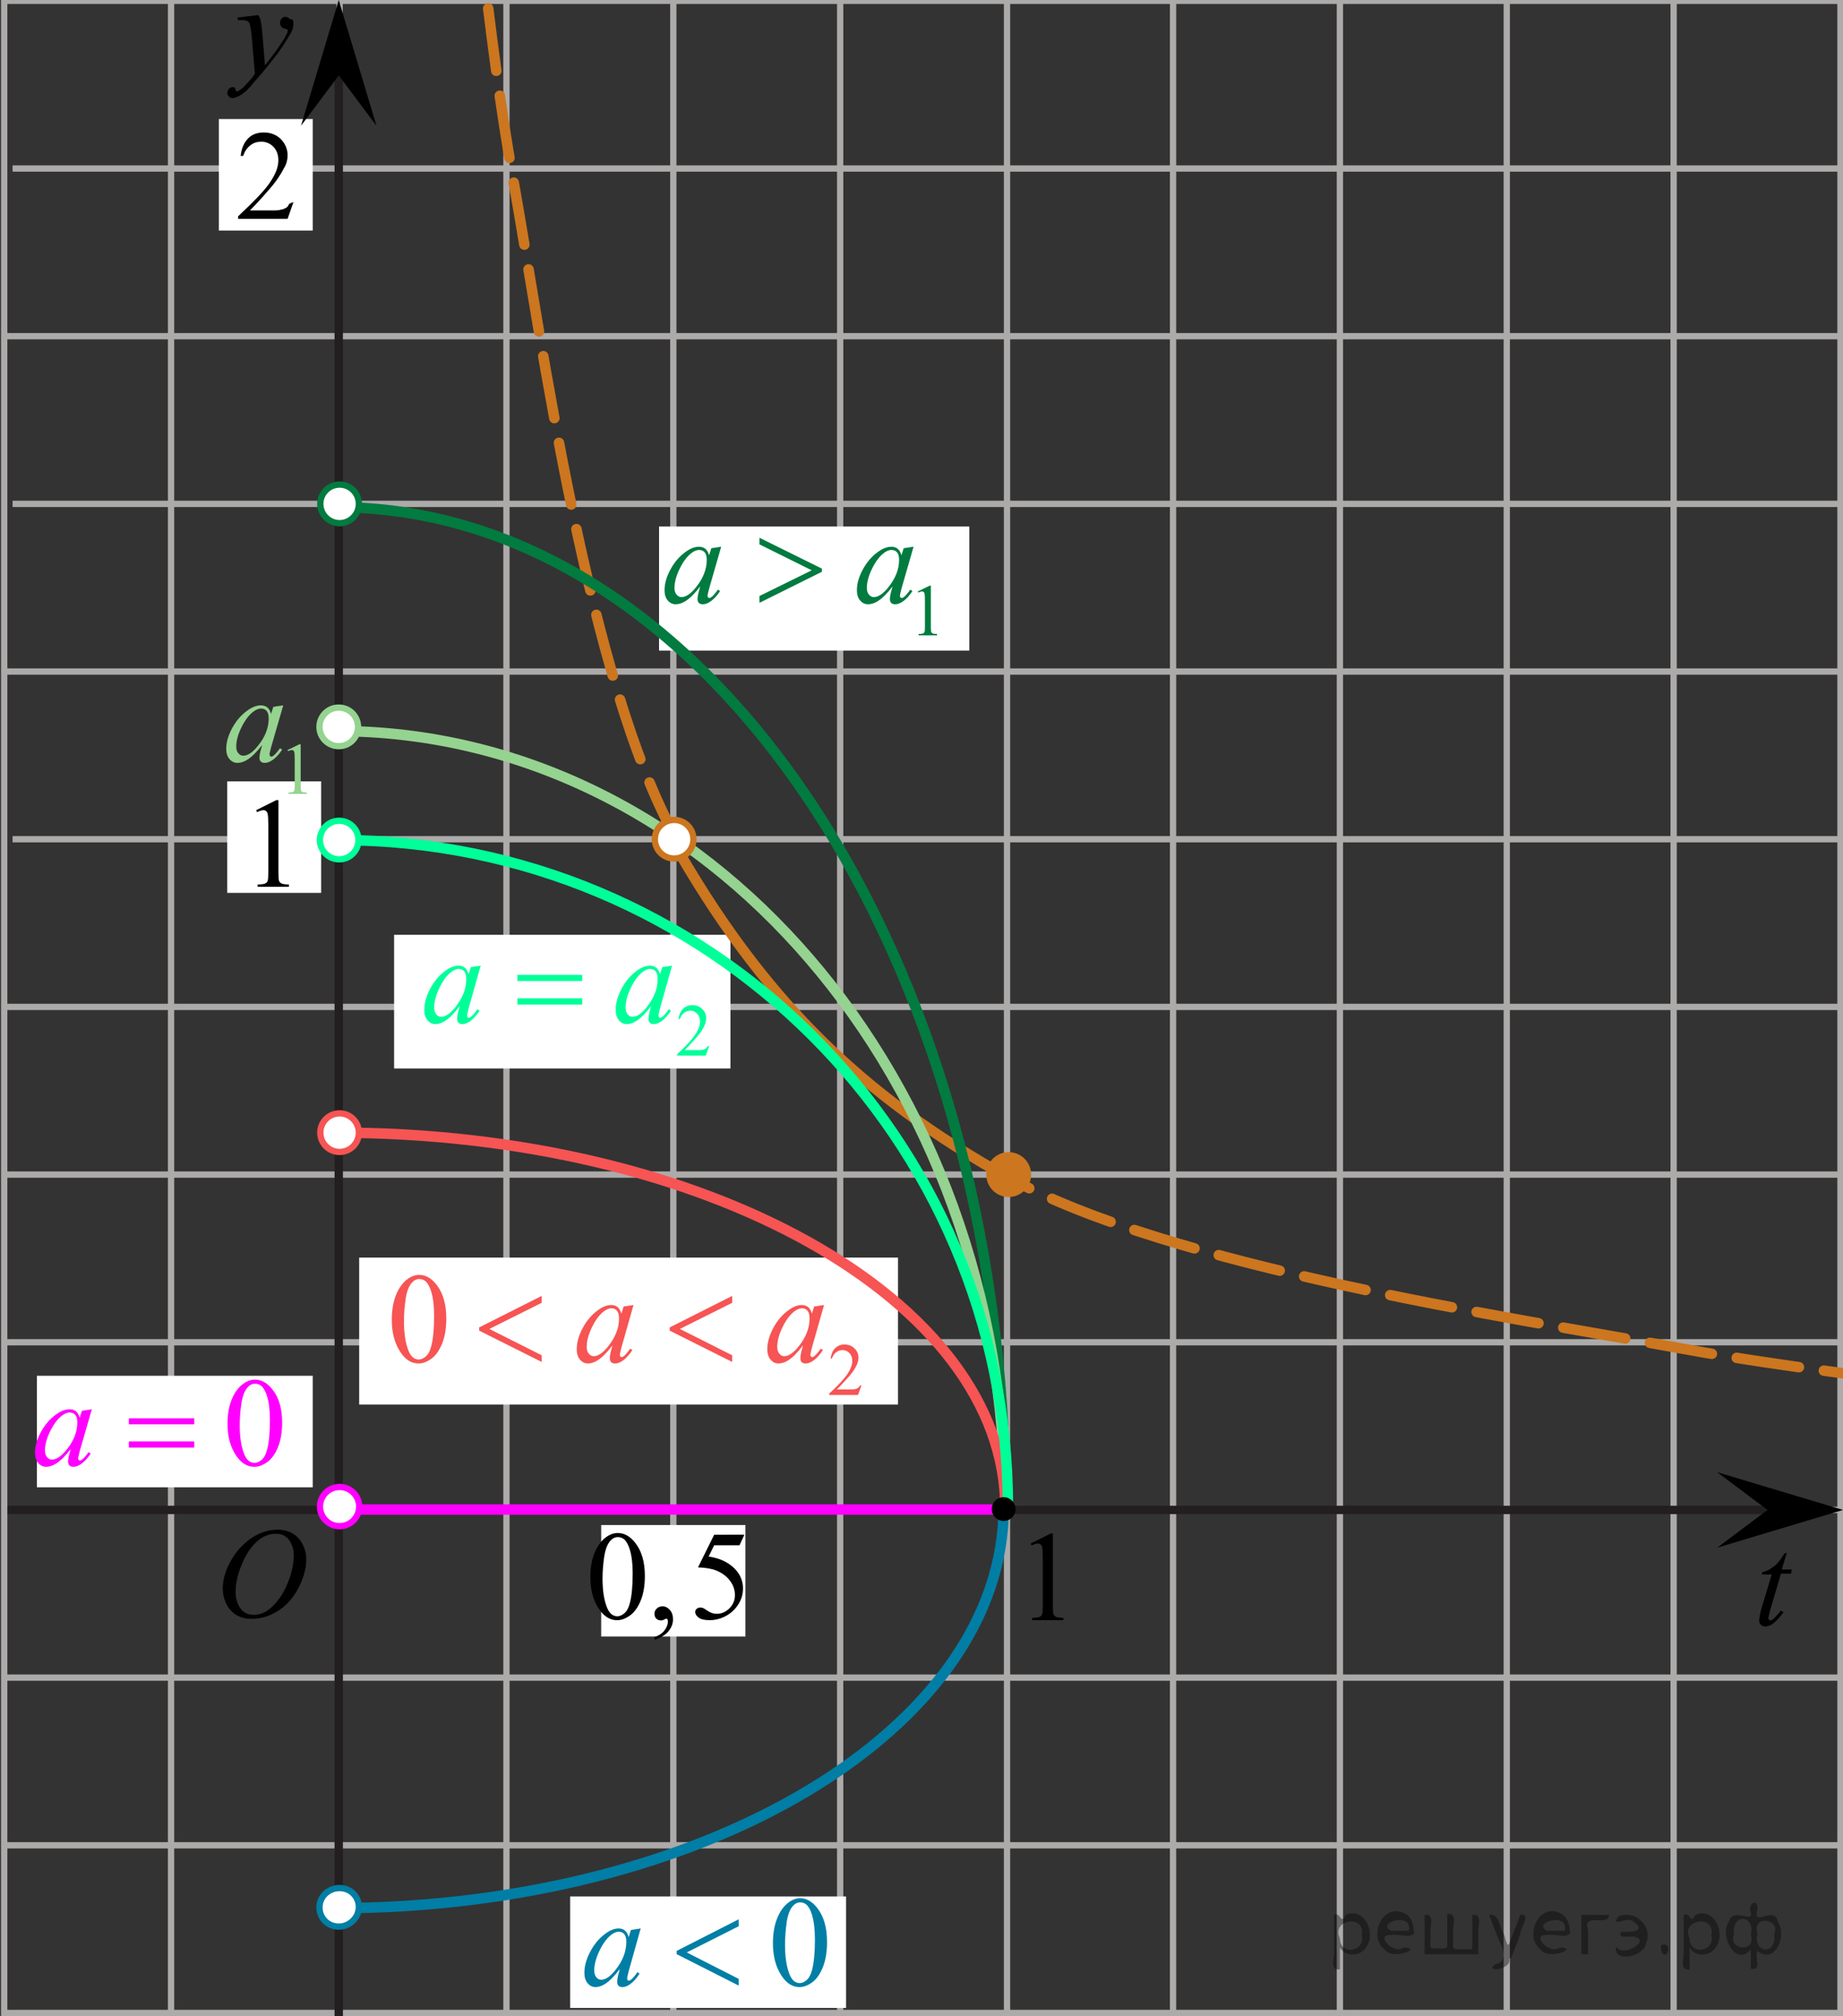 <?xml version="1.0" encoding="utf-8"?>
<!-- Generator: Adobe Illustrator 27.2.0, SVG Export Plug-In . SVG Version: 6.00 Build 0)  -->
<svg version="1.1" id="Слой_1" xmlns="http://www.w3.org/2000/svg" xmlns:xlink="http://www.w3.org/1999/xlink" x="0px" y="0px"
	 width="219.8px" height="240.5px" viewBox="0 0 219.8 240.5" enable-background="new 0 0 219.8 240.5" xml:space="preserve">
<rect x="0" y="0" width="219.8" height="240.5" fill="#333333" stroke="none"/>
<line fill="none" stroke="#ADAAAA" stroke-width="0.75" stroke-miterlimit="10" x1="20.4" y1="289.3" x2="20.4" y2="-50.1"/>
<g>
	<line fill="none" stroke="#ADAAAA" stroke-width="0.75" stroke-miterlimit="10" x1="0.5" y1="200.1" x2="348" y2="200.1"/>
	<line fill="none" stroke="#ADAAAA" stroke-width="0.75" stroke-miterlimit="10" x1="0.5" y1="260.1" x2="348" y2="260.1"/>
	<line fill="none" stroke="#ADAAAA" stroke-width="0.75" stroke-miterlimit="10" x1="0.5" y1="240.1" x2="348" y2="240.1"/>
	<line fill="none" stroke="#ADAAAA" stroke-width="0.75" stroke-miterlimit="10" x1="0.5" y1="280.1" x2="348" y2="280.1"/>
	<line fill="none" stroke="#ADAAAA" stroke-width="0.75" stroke-miterlimit="10" x1="0.5" y1="120.1" x2="348" y2="120.1"/>
	<line fill="none" stroke="#ADAAAA" stroke-width="0.75" stroke-miterlimit="10" x1="0.5" y1="160.1" x2="348" y2="160.1"/>
	<line fill="none" stroke="#ADAAAA" stroke-width="0.75" stroke-miterlimit="10" x1="0.5" y1="0.1" x2="348" y2="0.1"/>
	<line fill="none" stroke="#ADAAAA" stroke-width="0.75" stroke-miterlimit="10" x1="0.5" y1="80.1" x2="348" y2="80.1"/>
	<line fill="none" stroke="#ADAAAA" stroke-width="0.75" stroke-miterlimit="10" x1="0.5" y1="40.1" x2="348" y2="40.1"/>
	<line fill="none" stroke="#ADAAAA" stroke-width="0.75" stroke-miterlimit="10" x1="0.5" y1="140.1" x2="348" y2="140.1"/>
	<line fill="none" stroke="#ADAAAA" stroke-width="0.75" stroke-miterlimit="10" x1="0.5" y1="180.1" x2="348" y2="180.1"/>
	<line fill="none" stroke="#ADAAAA" stroke-width="0.75" stroke-miterlimit="10" x1="0.5" y1="220.1" x2="348" y2="220.1"/>
	<line fill="none" stroke="#ADAAAA" stroke-width="0.75" stroke-miterlimit="10" x1="1.5" y1="60.1" x2="349" y2="60.1"/>
	<line fill="none" stroke="#ADAAAA" stroke-width="0.75" stroke-miterlimit="10" x1="1.5" y1="-39.9" x2="349" y2="-39.9"/>
	<line fill="none" stroke="#ADAAAA" stroke-width="0.75" stroke-miterlimit="10" x1="1.5" y1="20.1" x2="349" y2="20.1"/>
	<line fill="none" stroke="#ADAAAA" stroke-width="0.75" stroke-miterlimit="10" x1="1.5" y1="-19.9" x2="349" y2="-19.9"/>
	<line fill="none" stroke="#ADAAAA" stroke-width="0.75" stroke-miterlimit="10" x1="1.5" y1="100.1" x2="349" y2="100.1"/>
</g>
<line fill="none" stroke="#ADAAAA" stroke-width="0.75" stroke-miterlimit="10" x1="259.3" y1="290.3" x2="259.3" y2="-49.1"/>
<line fill="none" stroke="#ADAAAA" stroke-width="0.75" stroke-miterlimit="10" x1="319" y1="290.3" x2="319" y2="-49.1"/>
<line fill="none" stroke="#ADAAAA" stroke-width="0.75" stroke-miterlimit="10" x1="299.1" y1="290.3" x2="299.1" y2="-49.1"/>
<line fill="none" stroke="#ADAAAA" stroke-width="0.75" stroke-miterlimit="10" x1="338.9" y1="290.3" x2="338.9" y2="-49.1"/>
<line fill="none" stroke="#ADAAAA" stroke-width="0.75" stroke-miterlimit="10" x1="179.7" y1="290.3" x2="179.7" y2="-49.1"/>
<line fill="none" stroke="#ADAAAA" stroke-width="0.75" stroke-miterlimit="10" x1="219.5" y1="290.3" x2="219.5" y2="-49.1"/>
<line fill="none" stroke="#ADAAAA" stroke-width="0.75" stroke-miterlimit="10" x1="60.4" y1="290.3" x2="60.4" y2="-49.1"/>
<line fill="none" stroke="#ADAAAA" stroke-width="0.75" stroke-miterlimit="10" x1="139.9" y1="290.3" x2="139.9" y2="-49.1"/>
<line fill="none" stroke="#ADAAAA" stroke-width="0.75" stroke-miterlimit="10" x1="100.2" y1="290.3" x2="100.2" y2="-49.1"/>
<line fill="none" stroke="#ADAAAA" stroke-width="0.75" stroke-miterlimit="10" x1="199.6" y1="290.3" x2="199.6" y2="-49.1"/>
<line fill="none" stroke="#ADAAAA" stroke-width="0.75" stroke-miterlimit="10" x1="239.4" y1="290.3" x2="239.4" y2="-49.1"/>
<line fill="none" stroke="#ADAAAA" stroke-width="0.75" stroke-miterlimit="10" x1="279.2" y1="290.3" x2="279.2" y2="-49.1"/>
<line fill="none" stroke="#ADAAAA" stroke-width="0.75" stroke-miterlimit="10" x1="120.1" y1="289.3" x2="120.1" y2="-50.1"/>
<line fill="none" stroke="#ADAAAA" stroke-width="0.75" stroke-miterlimit="10" x1="80.3" y1="289.3" x2="80.3" y2="-50.1"/>
<line fill="none" stroke="#ADAAAA" stroke-width="0.75" stroke-miterlimit="10" x1="40.5" y1="289.3" x2="40.5" y2="-50.1"/>
<line fill="none" stroke="#ADAAAA" stroke-width="0.75" stroke-miterlimit="10" x1="159.8" y1="289.3" x2="159.8" y2="-50.1"/>
<rect x="42.838" y="150" fill="#FFFFFF" width="64.262" height="17.528"/>
<rect x="47" y="111.5" fill="#FFFFFF" width="40.114" height="15.943"/>
<rect x="78.6" y="62.8" fill="#FFFFFF" width="37" height="14.8"/>
<line fill="none" stroke="#231F20" stroke-miterlimit="10" x1="0.5" y1="180.1" x2="212.5" y2="180.1"/>
<line fill="none" stroke="#231F20" stroke-miterlimit="10" x1="40.4" y1="284.2" x2="40.4" y2="7.1"/>
<path fill="none" stroke="#CC761F" stroke-width="1.25" stroke-linecap="round" stroke-linejoin="round" stroke-miterlimit="10" d="
	M120.3,140.5c-17.7-9.9-29.4-21.3-40.2-40.4"/>
<path fill="none" stroke="#CC761F" stroke-width="1.25" stroke-linecap="round" stroke-linejoin="round" stroke-miterlimit="10" stroke-dasharray="7.5,3" d="
	M318.9,174.6c0,0-89.2-8.3-118.6-13.8c-20.3-3.7-60.8-9.7-80.1-20.4"/>
<path fill="none" stroke="#CC761F" stroke-width="1.25" stroke-linecap="round" stroke-linejoin="round" stroke-miterlimit="10" stroke-dasharray="7.5,3" d="
	M80.7,100.1c-10.6-18.9-16-59.2-19.6-79.3C55.8-9,51.5-70.4,50.5-100"/>
<path fill="none" stroke="#017B3F" stroke-width="1.25" stroke-miterlimit="10" d="M40.1,60.5c44.1,0,79.8,53.5,79.8,119.5"/>
<path fill="none" stroke="#95D390" stroke-width="1.25" stroke-miterlimit="10" d="M40.1,87.2c44.1,0,79.8,41.5,79.8,92.8"/>
<path fill="none" stroke="#F75454" stroke-width="1.25" stroke-miterlimit="10" d="M40.1,135.1c44.1,0,79.8,20,79.8,44.8"/>
<path fill="none" stroke="#007EA5" stroke-width="1.25" stroke-miterlimit="10" d="M39.9,227.6c44.1,0,79.8-21.4,79.8-47.8"/>
<line fill="none" stroke="#FF00FF" stroke-width="1.25" stroke-miterlimit="10" x1="40.541" y1="180.05" x2="119.255" y2="180.05"/>
<rect x="71.7" y="181.9" fill="#FFFFFF" width="17.2" height="13.3"/>
<rect x="27.1" y="93.2" fill="#FFFFFF" width="11.2" height="13.3"/>
<rect x="26.1" y="14.2" fill="#FFFFFF" width="11.2" height="13.3"/>
<rect x="68" y="226.2" fill="#FFFFFF" width="32.9" height="13.3"/>
<rect x="4.4" y="164.1" fill="#FFFFFF" width="32.9" height="13.3"/>
<path fill="none" stroke="#00FF99" stroke-width="1.25" stroke-miterlimit="10" d="M40.4,100.2c44.1,0,79.8,35.6,79.8,79.5"/>
<ellipse cx="119.7" cy="180" rx="1.417" ry="1.417"/>
<polygon points="40.4,9 35.9,15 40.4,0 44.9,15 "/>
<polygon points="210.8,180.1 204.8,175.6 219.8,180.1 204.8,184.6 "/>
<g>
	<g>
		<g>
			<g>
				<g>
					<defs>
						<rect id="SVGID_1_" x="206.9" y="181.3" width="9.9" height="16.6"/>
					</defs>
					<clipPath id="SVGID_00000139976178801075449030000003941260541719229611_">
						<use xlink:href="#SVGID_1_"  overflow="visible"/>
					</clipPath>
					<g clip-path="url(#SVGID_00000139976178801075449030000003941260541719229611_)">
						<path d="M213.1,185.2l-0.6,2h1.2l-0.1,0.5h-1.2l-1.3,4.4c-0.1,0.5-0.2,0.8-0.2,0.9c0,0.1,0,0.1,0.1,0.2l0.1,0.1
							c0.1,0,0.3-0.1,0.5-0.3c0.1-0.1,0.4-0.4,0.8-0.9l0.3,0.2c-0.5,0.7-0.9,1.1-1.3,1.4c-0.3,0.2-0.6,0.3-0.9,0.3
							c-0.2,0-0.4-0.1-0.5-0.2c-0.1-0.1-0.2-0.3-0.2-0.5c0-0.3,0.1-0.7,0.2-1.2l1.3-4.3h-1.2l0.1-0.3c0.6-0.1,1-0.4,1.4-0.7
							s0.8-0.8,1.2-1.5L213.1,185.2L213.1,185.2z"/>
					</g>
				</g>
			</g>
		</g>
	</g>
</g>
<g>
	<g>
		<g>
			<g>
				<g>
					<g>
						<g>
							<g>
								<g>
									<g>
										<g>
											<g>
												<g>
													<g>
														<g>
															<g>
																<g>
																	<g>
																		<g>
																			<g>
																				<g>
																					<g>
																						<defs>
																							
																								<rect id="SVGID_00000146472347658517417300000006581891888131905208_" x="24.4" y="-1.2" width="13.7" height="16.7"/>
																						</defs>
																						<clipPath id="SVGID_00000150815874392181519810000011713593591726562742_">
																							<use xlink:href="#SVGID_00000146472347658517417300000006581891888131905208_"  overflow="visible"/>
																						</clipPath>
																						<g clip-path="url(#SVGID_00000150815874392181519810000011713593591726562742_)">
																							<g enable-background="new    ">
																								<path d="M30.8,1.8c0.2,0.3,0.3,0.6,0.3,0.8c0.1,0.3,0.1,0.7,0.2,1.5l0.3,3.7c0.3-0.4,0.7-0.9,1.3-1.7
																									c0.3-0.4,0.6-0.9,1-1.5c0.2-0.4,0.4-0.7,0.4-0.8s0-0.2,0-0.2c0-0.1,0-0.1-0.1-0.1s-0.1-0.1-0.3-0.1
																									c-0.1,0-0.3-0.1-0.4-0.3c-0.1-0.1-0.1-0.3-0.1-0.4c0-0.2,0.1-0.4,0.2-0.5C33.7,2.1,33.9,2,34,2
																									c0.2,0,0.4,0.1,0.6,0.3C34.9,2.2,35,2.5,35,2.8c0,0.4-0.1,0.8-0.4,1.3s-0.8,1.3-1.5,2.3
																									c-0.8,1-1.7,2.2-2.8,3.4c-0.7,0.9-1.3,1.4-1.7,1.6c-0.4,0.2-0.7,0.3-0.9,0.3c-0.2,0-0.3-0.1-0.4-0.2
																									s-0.2-0.3-0.2-0.4c0-0.2,0.1-0.4,0.2-0.5c0.2-0.2,0.3-0.2,0.5-0.2c0.1,0,0.2,0,0.2,0.1c0,0,0.1,0.1,0.1,0.2
																									c0,0.1,0.1,0.2,0.1,0.2h0.1c0,0,0.1,0,0.2-0.1c0.3-0.2,0.6-0.4,0.9-0.8c0.5-0.5,0.8-0.9,1-1.2L30,4.1
																									c-0.1-0.8-0.2-1.3-0.3-1.4c-0.1-0.2-0.4-0.3-0.7-0.3c-0.1,0-0.3,0-0.6,0l-0.1-0.3L30.8,1.8z"/>
																							</g>
																						</g>
																					</g>
																				</g>
																			</g>
																		</g>
																	</g>
																</g>
															</g>
														</g>
													</g>
												</g>
											</g>
										</g>
									</g>
								</g>
							</g>
						</g>
					</g>
				</g>
			</g>
		</g>
	</g>
</g>
<g>
	<g>
		<g>
			<g>
				<g>
					<g>
						<g>
							<g>
								<g>
									<g>
										<g>
											<defs>
												<rect id="SVGID_00000110439584307678014460000013455927817976070273_" x="25.5" y="12.1" width="12.4" height="16.7"/>
											</defs>
											<clipPath id="SVGID_00000004505755267666823560000000478192531280544903_">
												<use xlink:href="#SVGID_00000110439584307678014460000013455927817976070273_"  overflow="visible"/>
											</clipPath>
											<g clip-path="url(#SVGID_00000004505755267666823560000000478192531280544903_)">
												<g enable-background="new    ">
													<path d="M35,24.1l-0.7,2h-5.9v-0.3c1.7-1.6,3-2.9,3.7-3.9c0.7-1,1.1-1.9,1.1-2.8c0-0.6-0.2-1.2-0.6-1.6
														c-0.4-0.4-0.9-0.6-1.4-0.6s-0.9,0.1-1.3,0.4S29.2,18,29,18.6h-0.3c0.1-0.9,0.4-1.6,0.9-2.1c0.5-0.5,1.1-0.7,1.9-0.7
														s1.5,0.3,2,0.8s0.8,1.2,0.8,1.9c0,0.5-0.1,1-0.4,1.5c-0.4,0.8-1,1.7-1.8,2.6c-1.2,1.4-2,2.2-2.3,2.5h2.6
														c0.5,0,0.9,0,1.1-0.1c0.2,0,0.4-0.1,0.6-0.2c0.2-0.1,0.3-0.3,0.4-0.5L35,24.1L35,24.1z"/>
												</g>
											</g>
										</g>
									</g>
								</g>
							</g>
						</g>
					</g>
				</g>
			</g>
		</g>
	</g>
</g>
<line fill="none" stroke="#ADAAAA" stroke-width="0.75" stroke-miterlimit="10" x1="0.5" y1="290.3" x2="0.5" y2="-49.1"/>
<circle fill="#CC761F" stroke="#CC761F" stroke-width="0.75" stroke-miterlimit="10" cx="120.3" cy="140.1" r="2.3"/>
<path fill="#FFFFFF" stroke="#007EA5" stroke-width="0.75" stroke-miterlimit="10" d="M40.5,225.2c1.3,0,2.3,1,2.3,2.3
	c0,0.3-0.1,0.6-0.2,0.9c-0.4,0.8-1.2,1.4-2.2,1.4c-1.3,0-2.3-1-2.3-2.3S39.2,225.2,40.5,225.2z"/>
<circle fill="#FFFFFF" stroke="#CC761F" stroke-width="0.75" stroke-miterlimit="10" cx="80.4" cy="100.1" r="2.3"/>
<circle fill="#FFFFFF" stroke="#F75454" stroke-width="0.75" stroke-miterlimit="10" cx="40.5" cy="135.1" r="2.3"/>
<circle fill="#FFFFFF" stroke="#017B3F" stroke-width="0.75" stroke-miterlimit="10" cx="40.5" cy="60.1" r="2.3"/>
<circle fill="#FFFFFF" stroke="#95D390" stroke-width="0.75" stroke-miterlimit="10" cx="40.4" cy="86.7" r="2.3"/>
<circle fill="#FFFFFF" stroke="#FF00FF" stroke-width="0.75" stroke-miterlimit="10" cx="40.5" cy="179.7" r="2.338"/>
<g>
	<g>
		<defs>
			<rect id="SVGID_00000182498922726428464230000005697757212667058058_" x="1.276" y="161.029" width="35.949" height="17.871"/>
		</defs>
		<clipPath id="SVGID_00000094607184329548230720000005300682062606178459_">
			<use xlink:href="#SVGID_00000182498922726428464230000005697757212667058058_"  overflow="visible"/>
		</clipPath>
		<g clip-path="url(#SVGID_00000094607184329548230720000005300682062606178459_)">
			<path fill="#FF00FF" d="M27.135,169.83c0-1.142,0.173-2.125,0.519-2.949s0.807-1.438,1.382-1.843
				c0.445-0.319,0.905-0.479,1.381-0.479c0.772,0,1.466,0.392,2.079,1.174c0.768,0.97,1.151,2.284,1.151,3.942
				c0,1.162-0.168,2.149-0.505,2.961c-0.337,0.812-0.767,1.402-1.289,1.769c-0.521,0.367-1.025,0.55-1.511,0.55
				c-0.961,0-1.76-0.564-2.398-1.69C27.404,172.313,27.135,171.169,27.135,169.83z M28.59,170.014
				c0,1.379,0.171,2.503,0.513,3.375c0.282,0.733,0.703,1.1,1.263,1.1c0.267,0,0.544-0.119,0.831-0.358
				c0.287-0.238,0.506-0.639,0.654-1.199c0.228-0.847,0.341-2.04,0.341-3.581c0-1.143-0.118-2.095-0.356-2.857
				c-0.178-0.566-0.408-0.968-0.69-1.204c-0.203-0.162-0.448-0.243-0.735-0.243c-0.336,0-0.636,0.15-0.898,0.45
				c-0.356,0.409-0.599,1.051-0.728,1.927C28.654,168.3,28.59,169.163,28.59,170.014z"/>
		</g>
	</g>
	<g>
		<defs>
			<rect id="SVGID_00000170958327408606933940000007017000415644277932_" x="1.276" y="161.029" width="35.949" height="17.871"/>
		</defs>
		<clipPath id="SVGID_00000126294999455007369510000004860403929297343881_">
			<use xlink:href="#SVGID_00000170958327408606933940000007017000415644277932_"  overflow="visible"/>
		</clipPath>
		<g clip-path="url(#SVGID_00000126294999455007369510000004860403929297343881_)">
			<path fill="#FF00FF" d="M10.952,168.095l-1.448,5.007l-0.163,0.672c-0.015,0.064-0.022,0.118-0.022,0.162
				c0,0.079,0.025,0.147,0.074,0.207c0.04,0.044,0.089,0.066,0.148,0.066c0.065,0,0.148-0.039,0.252-0.118
				c0.193-0.143,0.451-0.439,0.772-0.886l0.252,0.177c-0.341,0.512-0.693,0.902-1.054,1.17
				c-0.362,0.269-0.696,0.402-1.003,0.402c-0.213,0-0.373-0.053-0.479-0.158s-0.16-0.26-0.16-0.462
				c0-0.241,0.055-0.559,0.164-0.952l0.156-0.554c-0.648,0.842-1.245,1.43-1.79,1.765
				c-0.391,0.241-0.775,0.361-1.151,0.361c-0.361,0-0.673-0.148-0.935-0.446s-0.394-0.708-0.394-1.23
				c0-0.782,0.236-1.608,0.71-2.477c0.473-0.869,1.073-1.565,1.801-2.086c0.569-0.414,1.106-0.621,1.611-0.621
				c0.302,0,0.553,0.079,0.754,0.236c0.201,0.158,0.352,0.419,0.457,0.783l0.268-0.842L10.952,168.095z
				 M8.308,168.479c-0.317,0-0.654,0.147-1.01,0.442c-0.505,0.419-0.954,1.039-1.348,1.861
				c-0.394,0.821-0.59,1.565-0.59,2.229c0,0.335,0.084,0.6,0.252,0.794c0.168,0.194,0.361,0.291,0.579,0.291
				c0.54,0,1.126-0.396,1.76-1.188c0.846-1.053,1.27-2.134,1.27-3.241c0-0.418-0.082-0.721-0.245-0.908
				C8.813,168.572,8.59,168.479,8.308,168.479z"/>
		</g>
	</g>
	<g>
		<defs>
			<rect id="SVGID_00000047738761217898724690000014364413642617592977_" x="1.276" y="161.029" width="35.949" height="17.871"/>
		</defs>
		<clipPath id="SVGID_00000049912094023238875800000017617692057506591672_">
			<use xlink:href="#SVGID_00000047738761217898724690000014364413642617592977_"  overflow="visible"/>
		</clipPath>
		<g clip-path="url(#SVGID_00000049912094023238875800000017617692057506591672_)">
			<path fill="#FF00FF" d="M15.367,169.173h7.797v0.717h-7.797V169.173z M15.367,171.928h7.797v0.731h-7.797V171.928z"
				/>
		</g>
	</g>
</g>
<g>
	<g>
		<g>
			<g>
				<g>
					<g>
						<g>
							<g>
								<g>
									<g>
										<g>
											<g>
												<g>
													<g>
														<g>
															<g>
																<g>
																	<g>
																		<g>
																			<g>
																				<g>
																					<g>
																						<g>
																							<defs>
																								
																									<rect id="SVGID_00000117638160657391187180000005439860985637106311_" x="23.595" y="178.9" width="16.511" height="18.146"/>
																							</defs>
																							<clipPath id="SVGID_00000069373248719192379100000015075915302732580994_">
																								<use xlink:href="#SVGID_00000117638160657391187180000005439860985637106311_"  overflow="visible"/>
																							</clipPath>
																							<g clip-path="url(#SVGID_00000069373248719192379100000015075915302732580994_)">
																								<g enable-background="new    ">
																									<path d="M33.119,182.458c0.665,0,1.253,0.146,1.766,0.44c0.512,0.292,0.914,0.725,1.205,1.297
																										c0.29,0.572,0.435,1.166,0.435,1.78c0,1.09-0.311,2.233-0.935,3.43
																										c-0.623,1.197-1.437,2.111-2.441,2.741c-1.005,0.63-2.044,0.944-3.118,0.944
																										c-0.773,0-1.419-0.174-1.939-0.521c-0.52-0.347-0.904-0.806-1.153-1.375
																										c-0.248-0.57-0.373-1.122-0.373-1.657c0-0.95,0.225-1.889,0.676-2.815
																										s0.989-1.702,1.615-2.324c0.625-0.622,1.292-1.101,2.002-1.435S32.321,182.458,33.119,182.458z
																										 M32.868,182.938c-0.493,0-0.974,0.124-1.444,0.371c-0.471,0.247-0.938,0.652-1.4,1.215
																										c-0.463,0.561-0.879,1.298-1.248,2.208c-0.453,1.119-0.68,2.177-0.68,3.171
																										c0,0.71,0.18,1.338,0.54,1.886c0.359,0.547,0.911,0.821,1.655,0.821
																										c0.448,0,0.888-0.113,1.319-0.338c0.431-0.225,0.88-0.609,1.348-1.154
																										c0.586-0.685,1.079-1.559,1.478-2.62c0.399-1.062,0.599-2.054,0.599-2.973
																										c0-0.68-0.18-1.281-0.54-1.804C34.134,183.199,33.592,182.938,32.868,182.938z"/>
																								</g>
																							</g>
																						</g>
																					</g>
																				</g>
																			</g>
																		</g>
																	</g>
																</g>
															</g>
														</g>
													</g>
												</g>
											</g>
										</g>
									</g>
								</g>
							</g>
						</g>
					</g>
				</g>
			</g>
		</g>
	</g>
</g>
<g>
	<g>
		<g>
			<g>
				<g>
					<g>
						<g>
							<g>
								<g>
									<g>
										<g>
											<defs>
												
													<rect id="SVGID_00000041284718871371422540000009288724378117898384_" x="120.3" y="179.325" width="9.53" height="16.699"/>
											</defs>
											<clipPath id="SVGID_00000176003891257495644640000002264236942215133372_">
												<use xlink:href="#SVGID_00000041284718871371422540000009288724378117898384_"  overflow="visible"/>
											</clipPath>
											<g clip-path="url(#SVGID_00000176003891257495644640000002264236942215133372_)">
												<g enable-background="new    ">
													<path d="M122.915,184.109l2.413-1.203h0.241v8.558c0,0.568,0.023,0.922,0.07,1.062
														c0.046,0.14,0.143,0.246,0.289,0.321c0.146,0.074,0.444,0.117,0.893,0.127v0.276h-3.73v-0.276
														c0.468-0.01,0.77-0.051,0.907-0.123c0.137-0.072,0.231-0.17,0.285-0.292s0.081-0.487,0.081-1.095
														v-5.471c0-0.737-0.024-1.211-0.073-1.42c-0.034-0.16-0.096-0.277-0.186-0.352
														c-0.09-0.075-0.199-0.112-0.325-0.112c-0.181,0-0.432,0.077-0.753,0.231L122.915,184.109z"/>
												</g>
											</g>
										</g>
									</g>
								</g>
							</g>
						</g>
					</g>
				</g>
			</g>
		</g>
	</g>
</g>
<g>
	<g>
		<defs>
			<rect id="SVGID_00000091015646496362193320000011294893076845270404_" x="67.58" y="179.325" width="24.84" height="19.251"/>
		</defs>
		<clipPath id="SVGID_00000088129205341320219230000009898311740706341815_">
			<use xlink:href="#SVGID_00000091015646496362193320000011294893076845270404_"  overflow="visible"/>
		</clipPath>
		<g clip-path="url(#SVGID_00000088129205341320219230000009898311740706341815_)">
			<path d="M70.408,188.124c0-1.143,0.173-2.126,0.519-2.951c0.346-0.824,0.806-1.438,1.379-1.842
				c0.444-0.32,0.904-0.48,1.378-0.48c0.771,0,1.463,0.392,2.076,1.174c0.766,0.971,1.148,2.285,1.148,3.944
				c0,1.162-0.168,2.149-0.504,2.962s-0.765,1.402-1.286,1.769c-0.521,0.367-1.024,0.551-1.508,0.551
				c-0.959,0-1.757-0.565-2.394-1.691C70.676,190.609,70.408,189.463,70.408,188.124z M71.86,188.309
				c0,1.379,0.171,2.504,0.512,3.375c0.281,0.734,0.701,1.101,1.26,1.101c0.268,0,0.544-0.119,0.83-0.358
				c0.287-0.238,0.504-0.639,0.652-1.2c0.228-0.847,0.341-2.041,0.341-3.582c0-1.142-0.118-2.095-0.355-2.858
				c-0.178-0.565-0.407-0.967-0.69-1.203c-0.202-0.163-0.447-0.244-0.733-0.244c-0.336,0-0.635,0.15-0.897,0.45
				c-0.355,0.409-0.598,1.052-0.726,1.928C71.924,186.593,71.86,187.457,71.86,188.309z"/>
			<path d="M78.052,195.591v-0.325c0.509-0.167,0.903-0.427,1.182-0.779c0.279-0.352,0.419-0.725,0.419-1.118
				c0-0.094-0.021-0.173-0.066-0.236c-0.034-0.045-0.069-0.067-0.103-0.067c-0.055,0-0.173,0.05-0.356,0.148
				c-0.089,0.044-0.183,0.066-0.281,0.066c-0.242,0-0.435-0.071-0.578-0.215c-0.144-0.143-0.215-0.339-0.215-0.591
				c0-0.241,0.093-0.447,0.278-0.62c0.185-0.172,0.411-0.259,0.678-0.259c0.326,0,0.616,0.142,0.871,0.425
				c0.254,0.283,0.382,0.659,0.382,1.127c0,0.507-0.177,0.979-0.53,1.414S78.818,195.34,78.052,195.591z"/>
			<path d="M88.774,183.058l-0.578,1.255h-3.023l-0.66,1.345c1.31,0.191,2.348,0.677,3.113,1.455
				c0.657,0.669,0.985,1.457,0.985,2.363c0,0.526-0.107,1.015-0.322,1.462c-0.215,0.448-0.485,0.83-0.811,1.145
				c-0.326,0.315-0.69,0.568-1.089,0.761c-0.568,0.271-1.152,0.406-1.75,0.406c-0.603,0-1.041-0.102-1.315-0.307
				c-0.274-0.205-0.411-0.43-0.411-0.676c0-0.138,0.057-0.26,0.17-0.366c0.114-0.105,0.257-0.158,0.431-0.158
				c0.128,0,0.24,0.019,0.337,0.059c0.097,0.04,0.261,0.141,0.493,0.303c0.37,0.256,0.746,0.385,1.126,0.385
				c0.578,0,1.086-0.219,1.523-0.654s0.656-0.966,0.656-1.592c0-0.606-0.195-1.17-0.586-1.694
				s-0.929-0.93-1.615-1.215c-0.539-0.222-1.272-0.35-2.202-0.385l1.928-3.892L88.774,183.058L88.774,183.058z"/>
		</g>
	</g>
</g>
<g>
	<g>
		<g>
			<g>
				<g>
					<g>
						<g>
							<g>
								<g>
									<g>
										<g>
											<defs>
												
													<rect id="SVGID_00000048486461634204081010000015629492684310624389_" x="27.935" y="91.85" width="9.53" height="16.699"/>
											</defs>
											<clipPath id="SVGID_00000097478334391783613550000009542071707041938338_">
												<use xlink:href="#SVGID_00000048486461634204081010000015629492684310624389_"  overflow="visible"/>
											</clipPath>
											<g clip-path="url(#SVGID_00000097478334391783613550000009542071707041938338_)">
												<g enable-background="new    ">
													<path d="M30.55,96.635l2.413-1.203h0.241v8.558c0,0.568,0.023,0.922,0.07,1.062
														c0.046,0.14,0.143,0.246,0.289,0.321c0.146,0.074,0.444,0.117,0.893,0.127v0.276h-3.73v-0.276
														c0.468-0.01,0.77-0.051,0.907-0.123c0.137-0.072,0.231-0.17,0.285-0.292s0.081-0.487,0.081-1.095
														v-5.471c0-0.737-0.024-1.211-0.073-1.42c-0.034-0.16-0.096-0.277-0.186-0.352
														c-0.09-0.075-0.199-0.112-0.325-0.112c-0.181,0-0.432,0.077-0.753,0.231L30.55,96.635z"/>
												</g>
											</g>
										</g>
									</g>
								</g>
							</g>
						</g>
					</g>
				</g>
			</g>
		</g>
	</g>
</g>
<g>
	<g>
		<defs>
			<rect id="SVGID_00000093896957944258142610000009373009243156352685_" x="76.365" y="56.776" width="38.571" height="22.011"/>
		</defs>
		<clipPath id="SVGID_00000075861178339006395800000016891756040660206986_">
			<use xlink:href="#SVGID_00000093896957944258142610000009373009243156352685_"  overflow="visible"/>
		</clipPath>
		<g clip-path="url(#SVGID_00000075861178339006395800000016891756040660206986_)">
			<path fill="#017B3F" d="M109.459,70.544l1.415-0.69h0.141v4.903c0,0.325,0.014,0.528,0.041,0.608
				c0.027,0.08,0.084,0.141,0.169,0.184c0.085,0.043,0.26,0.067,0.523,0.073v0.158h-2.187v-0.158
				c0.274-0.006,0.452-0.029,0.532-0.071c0.08-0.041,0.136-0.097,0.168-0.167c0.031-0.069,0.047-0.278,0.047-0.627
				v-3.135c0-0.422-0.014-0.693-0.043-0.814c-0.02-0.092-0.057-0.158-0.109-0.201
				c-0.053-0.043-0.117-0.065-0.191-0.065c-0.106,0-0.253,0.044-0.442,0.133L109.459,70.544z"/>
		</g>
	</g>
	<g>
		<defs>
			<rect id="SVGID_00000031923579838696544110000010969758390266712255_" x="76.365" y="56.776" width="38.571" height="22.011"/>
		</defs>
		<clipPath id="SVGID_00000064326975907118335580000013758098794808375701_">
			<use xlink:href="#SVGID_00000031923579838696544110000010969758390266712255_"  overflow="visible"/>
		</clipPath>
		<g clip-path="url(#SVGID_00000064326975907118335580000013758098794808375701_)">
			<path fill="#017B3F" d="M86.01,65.214l-1.443,5.009l-0.163,0.673c-0.015,0.065-0.022,0.118-0.022,0.162
				c0,0.079,0.025,0.148,0.074,0.207c0.04,0.045,0.089,0.066,0.148,0.066c0.064,0,0.148-0.039,0.252-0.118
				c0.192-0.143,0.449-0.439,0.769-0.887l0.252,0.178c-0.34,0.513-0.69,0.902-1.051,1.171
				c-0.36,0.269-0.693,0.403-0.999,0.403c-0.212,0-0.371-0.054-0.477-0.159c-0.106-0.105-0.159-0.26-0.159-0.462
				c0-0.241,0.054-0.559,0.163-0.953l0.155-0.554c-0.646,0.842-1.24,1.431-1.783,1.766
				c-0.39,0.241-0.772,0.362-1.147,0.362c-0.36,0-0.671-0.149-0.933-0.447c-0.261-0.298-0.392-0.708-0.392-1.23
				c0-0.783,0.236-1.609,0.707-2.478c0.471-0.87,1.069-1.565,1.794-2.088c0.567-0.414,1.103-0.62,1.605-0.62
				c0.301,0,0.551,0.078,0.751,0.236c0.2,0.157,0.352,0.418,0.455,0.783l0.267-0.843L86.01,65.214z M83.376,65.598
				c-0.315,0-0.651,0.147-1.006,0.443c-0.503,0.419-0.951,1.039-1.343,1.862c-0.392,0.822-0.588,1.566-0.588,2.231
				c0,0.335,0.084,0.6,0.252,0.794c0.168,0.194,0.36,0.292,0.577,0.292c0.538,0,1.122-0.397,1.753-1.19
				c0.844-1.055,1.265-2.136,1.265-3.244c0-0.419-0.081-0.722-0.244-0.909
				C83.879,65.692,83.657,65.598,83.376,65.598z"/>
			<path fill="#017B3F" d="M108.952,65.214l-1.443,5.009l-0.163,0.673c-0.015,0.065-0.022,0.118-0.022,0.162
				c0,0.079,0.025,0.148,0.074,0.207c0.04,0.045,0.089,0.066,0.148,0.066c0.064,0,0.148-0.039,0.252-0.118
				c0.192-0.143,0.449-0.439,0.769-0.887l0.252,0.178c-0.34,0.513-0.69,0.902-1.051,1.171
				c-0.36,0.269-0.693,0.403-0.999,0.403c-0.212,0-0.371-0.054-0.477-0.159c-0.106-0.105-0.159-0.26-0.159-0.462
				c0-0.241,0.054-0.559,0.163-0.953l0.155-0.554c-0.646,0.842-1.24,1.431-1.783,1.766
				c-0.39,0.241-0.772,0.362-1.147,0.362c-0.36,0-0.671-0.149-0.933-0.447c-0.261-0.298-0.392-0.708-0.392-1.23
				c0-0.783,0.236-1.609,0.707-2.478c0.471-0.87,1.069-1.565,1.794-2.088c0.567-0.414,1.103-0.62,1.605-0.62
				c0.301,0,0.551,0.078,0.751,0.236c0.2,0.157,0.352,0.418,0.455,0.783l0.267-0.843L108.952,65.214z
				 M106.317,65.598c-0.315,0-0.651,0.147-1.006,0.443c-0.503,0.419-0.951,1.039-1.343,1.862
				c-0.392,0.822-0.588,1.566-0.588,2.231c0,0.335,0.084,0.6,0.252,0.794c0.168,0.194,0.36,0.292,0.577,0.292
				c0.538,0,1.122-0.397,1.753-1.19c0.844-1.055,1.265-2.136,1.265-3.244c0-0.419-0.081-0.722-0.244-0.909
				C106.821,65.692,106.599,65.598,106.317,65.598z"/>
		</g>
	</g>
	<g>
		<defs>
			<rect id="SVGID_00000117673384386571885060000017070902460480869560_" x="76.365" y="56.776" width="38.571" height="22.011"/>
		</defs>
		<clipPath id="SVGID_00000136404331910155305740000014510828593317110660_">
			<use xlink:href="#SVGID_00000117673384386571885060000017070902460480869560_"  overflow="visible"/>
		</clipPath>
		<g clip-path="url(#SVGID_00000136404331910155305740000014510828593317110660_)">
			<path fill="#017B3F" d="M90.577,71.901v-0.812l6.23-3.066l-6.23-3.089v-0.791l7.443,3.68v0.377L90.577,71.901z"/>
		</g>
	</g>
</g>
<g>
	<g>
		<defs>
			<rect id="SVGID_00000140696636512600472840000018031404383475737500_" x="24.076" y="75.695" width="15.249" height="22.011"/>
		</defs>
		<clipPath id="SVGID_00000118367500240641596650000011469938342439397556_">
			<use xlink:href="#SVGID_00000140696636512600472840000018031404383475737500_"  overflow="visible"/>
		</clipPath>
		<g clip-path="url(#SVGID_00000118367500240641596650000011469938342439397556_)">
			<path fill="#95D390" d="M34.292,89.462l1.424-0.69h0.143v4.903c0,0.325,0.014,0.528,0.041,0.608
				c0.027,0.08,0.084,0.141,0.17,0.184s0.262,0.067,0.526,0.073v0.158h-2.201v-0.158
				c0.276-0.006,0.455-0.029,0.535-0.071c0.081-0.041,0.137-0.097,0.169-0.167c0.031-0.069,0.047-0.278,0.047-0.627
				v-3.135c0-0.422-0.015-0.693-0.043-0.814c-0.02-0.092-0.057-0.158-0.11-0.201
				c-0.053-0.043-0.117-0.065-0.192-0.065c-0.106,0-0.255,0.044-0.444,0.133L34.292,89.462z"/>
		</g>
	</g>
	<g>
		<defs>
			<rect id="SVGID_00000071548729227067654900000016094782343831465896_" x="24.076" y="75.695" width="15.249" height="22.011"/>
		</defs>
		<clipPath id="SVGID_00000033368128950427579360000011194515161853518988_">
			<use xlink:href="#SVGID_00000071548729227067654900000016094782343831465896_"  overflow="visible"/>
		</clipPath>
		<g clip-path="url(#SVGID_00000033368128950427579360000011194515161853518988_)">
			<path fill="#95D390" d="M33.781,84.132l-1.452,5.009l-0.164,0.673c-0.015,0.065-0.022,0.118-0.022,0.162
				c0,0.079,0.025,0.148,0.075,0.207c0.04,0.045,0.089,0.066,0.149,0.066c0.065,0,0.149-0.039,0.253-0.118
				c0.194-0.143,0.452-0.439,0.774-0.887l0.253,0.178c-0.343,0.513-0.695,0.902-1.058,1.171
				c-0.362,0.269-0.697,0.403-1.005,0.403c-0.213,0-0.373-0.054-0.48-0.159c-0.106-0.105-0.16-0.26-0.16-0.462
				c0-0.241,0.055-0.559,0.164-0.953l0.156-0.554c-0.65,0.842-1.248,1.431-1.794,1.766
				c-0.392,0.241-0.777,0.362-1.154,0.362c-0.363,0-0.675-0.149-0.939-0.447c-0.263-0.298-0.395-0.708-0.395-1.23
				c0-0.783,0.237-1.609,0.711-2.478c0.474-0.87,1.076-1.565,1.806-2.088c0.571-0.414,1.109-0.62,1.616-0.62
				c0.303,0,0.555,0.078,0.756,0.236c0.201,0.157,0.353,0.418,0.458,0.783l0.268-0.843L33.781,84.132z M31.131,84.516
				c-0.318,0-0.655,0.147-1.013,0.443c-0.506,0.419-0.957,1.039-1.352,1.862c-0.395,0.822-0.592,1.566-0.592,2.232
				c0,0.335,0.085,0.6,0.253,0.794c0.169,0.194,0.362,0.292,0.581,0.292c0.541,0,1.129-0.397,1.765-1.19
				c0.849-1.055,1.273-2.136,1.273-3.244c0-0.419-0.082-0.722-0.246-0.909
				C31.637,84.61,31.414,84.516,31.131,84.516z"/>
		</g>
	</g>
</g>
<circle fill="#FFFFFF" stroke="#00FF99" stroke-width="0.75" stroke-miterlimit="10" cx="40.45" cy="100.2" r="2.3"/>
<g>
	<g>
		<defs>
			<rect id="SVGID_00000067221147300050796360000005402565626959334830_" x="43.947" y="146.724" width="62.1" height="22.853"/>
		</defs>
		<clipPath id="SVGID_00000053532033429014346920000013003785700442341520_">
			<use xlink:href="#SVGID_00000067221147300050796360000005402565626959334830_"  overflow="visible"/>
		</clipPath>
		<g clip-path="url(#SVGID_00000053532033429014346920000013003785700442341520_)">
		</g>
	</g>
	<g>
		<defs>
			<polygon id="SVGID_00000033346223013510222820000006829402299938520744_" points="43.891,169.438 105.991,169.438 
				105.991,147.082 43.891,147.082 43.891,169.438 			"/>
		</defs>
		<clipPath id="SVGID_00000029047963403757582630000018134731209822671488_">
			<use xlink:href="#SVGID_00000033346223013510222820000006829402299938520744_"  overflow="visible"/>
		</clipPath>
		<g clip-path="url(#SVGID_00000029047963403757582630000018134731209822671488_)">
			<path fill="#F75454" d="M102.737,165.251l-0.407,1.135h-3.437v-0.161c1.011-0.934,1.722-1.695,2.135-2.287
				c0.412-0.592,0.618-1.133,0.618-1.622c0-0.374-0.113-0.682-0.339-0.923c-0.227-0.24-0.497-0.36-0.812-0.36
				c-0.286,0-0.543,0.085-0.77,0.254c-0.228,0.17-0.397,0.419-0.505,0.746h-0.159
				c0.071-0.536,0.256-0.948,0.552-1.235c0.297-0.287,0.667-0.431,1.11-0.431c0.473,0,0.867,0.154,1.184,0.461
				c0.316,0.308,0.475,0.67,0.475,1.088c0,0.299-0.068,0.598-0.206,0.895c-0.212,0.47-0.556,0.968-1.031,1.492
				c-0.713,0.789-1.158,1.264-1.336,1.427h1.522c0.309,0,0.525-0.012,0.65-0.035s0.237-0.07,0.337-0.142
				c0.101-0.07,0.188-0.172,0.263-0.302H102.737z"/>
		</g>
		<g clip-path="url(#SVGID_00000029047963403757582630000018134731209822671488_)">
			<path fill="#F75454" d="M46.726,157.422c0-1.16,0.173-2.16,0.519-2.998s0.806-1.462,1.379-1.872
				c0.444-0.325,0.904-0.488,1.378-0.488c0.771,0,1.463,0.398,2.076,1.193c0.766,0.986,1.148,2.322,1.148,4.008
				c0,1.181-0.168,2.184-0.504,3.01c-0.336,0.825-0.765,1.425-1.286,1.797c-0.521,0.373-1.024,0.56-1.508,0.56
				c-0.959,0-1.757-0.573-2.394-1.719C46.995,159.947,46.726,158.784,46.726,157.422z M48.178,157.611
				c0,1.4,0.171,2.544,0.512,3.429c0.281,0.746,0.701,1.119,1.26,1.119c0.268,0,0.544-0.122,0.83-0.364
				c0.287-0.243,0.505-0.649,0.652-1.22c0.228-0.86,0.341-2.074,0.341-3.64c0-1.161-0.118-2.129-0.355-2.904
				c-0.178-0.575-0.407-0.983-0.69-1.224c-0.202-0.165-0.447-0.247-0.733-0.247c-0.336,0-0.635,0.152-0.897,0.457
				c-0.355,0.416-0.598,1.068-0.726,1.959C48.243,155.867,48.178,156.744,48.178,157.611z"/>
		</g>
		<g clip-path="url(#SVGID_00000029047963403757582630000018134731209822671488_)">
			<path fill="#F75454" d="M75.552,155.659l-1.445,5.089l-0.163,0.683c-0.015,0.065-0.022,0.12-0.022,0.165
				c0,0.08,0.024,0.15,0.074,0.21c0.04,0.045,0.089,0.068,0.148,0.068c0.065,0,0.148-0.04,0.252-0.12
				c0.192-0.145,0.449-0.445,0.77-0.901l0.252,0.181c-0.341,0.52-0.691,0.917-1.052,1.19
				c-0.361,0.273-0.694,0.409-1.001,0.409c-0.213,0-0.372-0.054-0.478-0.162c-0.105-0.107-0.159-0.264-0.159-0.469
				c0-0.245,0.055-0.567,0.163-0.968l0.156-0.564c-0.647,0.856-1.243,1.454-1.787,1.794
				c-0.39,0.245-0.773,0.368-1.148,0.368c-0.36,0-0.672-0.151-0.934-0.454c-0.263-0.303-0.394-0.72-0.394-1.25
				c0-0.795,0.236-1.635,0.708-2.518s1.071-1.59,1.798-2.12c0.568-0.42,1.105-0.631,1.608-0.631
				c0.301,0,0.552,0.08,0.752,0.24s0.352,0.426,0.456,0.796l0.267-0.856L75.552,155.659z M72.914,156.049
				c-0.316,0-0.652,0.15-1.008,0.45c-0.504,0.426-0.953,1.056-1.346,1.892c-0.393,0.835-0.589,1.591-0.589,2.267
				c0,0.34,0.084,0.608,0.252,0.807c0.168,0.197,0.36,0.296,0.578,0.296c0.538,0,1.124-0.402,1.757-1.208
				c0.845-1.07,1.268-2.169,1.268-3.295c0-0.425-0.082-0.732-0.245-0.923S73.195,156.049,72.914,156.049z"/>
			<path fill="#F75454" d="M98.277,155.659l-1.445,5.089l-0.163,0.683c-0.015,0.065-0.022,0.12-0.022,0.165
				c0,0.08,0.024,0.15,0.074,0.21c0.04,0.045,0.089,0.068,0.148,0.068c0.065,0,0.148-0.04,0.252-0.12
				c0.192-0.145,0.449-0.445,0.77-0.901l0.252,0.181c-0.341,0.52-0.691,0.917-1.052,1.19
				c-0.361,0.273-0.694,0.409-1.001,0.409c-0.213,0-0.372-0.054-0.478-0.162c-0.105-0.107-0.159-0.264-0.159-0.469
				c0-0.245,0.055-0.567,0.163-0.968l0.156-0.564c-0.647,0.856-1.243,1.454-1.787,1.794
				c-0.39,0.245-0.773,0.368-1.148,0.368c-0.36,0-0.672-0.151-0.934-0.454c-0.263-0.303-0.394-0.72-0.394-1.25
				c0-0.795,0.236-1.635,0.708-2.518s1.071-1.59,1.798-2.12c0.568-0.42,1.105-0.631,1.608-0.631
				c0.301,0,0.552,0.08,0.752,0.24s0.352,0.426,0.456,0.796l0.267-0.856L98.277,155.659z M95.638,156.049
				c-0.316,0-0.652,0.15-1.008,0.45c-0.504,0.426-0.953,1.056-1.346,1.892c-0.393,0.835-0.589,1.591-0.589,2.267
				c0,0.34,0.084,0.608,0.252,0.807c0.168,0.197,0.36,0.296,0.578,0.296c0.538,0,1.124-0.402,1.757-1.208
				c0.845-1.07,1.268-2.169,1.268-3.295c0-0.425-0.082-0.732-0.245-0.923S95.919,156.049,95.638,156.049z"/>
		</g>
		<g clip-path="url(#SVGID_00000029047963403757582630000018134731209822671488_)">
			<path fill="#F75454" d="M64.601,154.571v0.825l-6.241,3.115l6.241,3.144v0.795l-7.457-3.737v-0.383L64.601,154.571z"
				/>
			<path fill="#F75454" d="M87.323,154.571v0.825l-6.241,3.115l6.241,3.144v0.795l-7.457-3.737v-0.383L87.323,154.571z"
				/>
		</g>
	</g>
</g>
<g>
	<g>
		<defs>
			
				<rect id="SVGID_00000017492962443427840470000015198707439496618680_" x="47.701" y="106.524" width="39.413" height="22.853"/>
		</defs>
		<clipPath id="SVGID_00000017517507769147789920000008099659462953340805_">
			<use xlink:href="#SVGID_00000017492962443427840470000015198707439496618680_"  overflow="visible"/>
		</clipPath>
		<g clip-path="url(#SVGID_00000017517507769147789920000008099659462953340805_)">
		</g>
	</g>
	<g>
		<defs>
			<polygon id="SVGID_00000182523578973489477000000013965946142679891843_" points="47.715,128.962 87.459,128.962 
				87.459,106.606 47.715,106.606 47.715,128.962 			"/>
		</defs>
		<clipPath id="SVGID_00000152942673121280879800000008778311700212028861_">
			<use xlink:href="#SVGID_00000182523578973489477000000013965946142679891843_"  overflow="visible"/>
		</clipPath>
		<g clip-path="url(#SVGID_00000152942673121280879800000008778311700212028861_)">
			<path fill="#00FF99" d="M84.573,124.773l-0.405,1.136h-3.413v-0.161c1.004-0.934,1.711-1.696,2.12-2.288
				c0.41-0.591,0.614-1.132,0.614-1.622c0-0.374-0.112-0.682-0.337-0.922c-0.225-0.241-0.493-0.361-0.806-0.361
				c-0.285,0-0.54,0.085-0.767,0.254c-0.226,0.169-0.393,0.418-0.501,0.746h-0.157
				c0.07-0.537,0.253-0.948,0.548-1.235c0.294-0.287,0.662-0.431,1.103-0.431c0.47,0,0.861,0.154,1.176,0.461
				c0.314,0.308,0.471,0.67,0.471,1.087c0,0.299-0.068,0.598-0.204,0.896c-0.211,0.47-0.552,0.967-1.024,1.491
				c-0.708,0.789-1.15,1.265-1.326,1.427h1.51c0.308,0,0.522-0.012,0.646-0.034
				c0.124-0.023,0.235-0.07,0.335-0.142s0.186-0.172,0.26-0.303H84.573z"/>
		</g>
		<g clip-path="url(#SVGID_00000152942673121280879800000008778311700212028861_)">
			<path fill="#00FF99" d="M57.325,115.181l-1.435,5.088l-0.162,0.683c-0.015,0.065-0.022,0.12-0.022,0.165
				c0,0.08,0.024,0.149,0.074,0.21c0.039,0.045,0.088,0.067,0.147,0.067c0.064,0,0.146-0.04,0.25-0.12
				c0.191-0.144,0.446-0.445,0.766-0.9l0.25,0.18c-0.339,0.52-0.688,0.916-1.045,1.189
				c-0.358,0.273-0.69,0.409-0.994,0.409c-0.211,0-0.369-0.054-0.475-0.161s-0.158-0.264-0.158-0.469
				c0-0.245,0.054-0.568,0.162-0.968l0.154-0.563c-0.643,0.856-1.234,1.453-1.774,1.794
				c-0.388,0.245-0.768,0.367-1.141,0.367c-0.358,0-0.667-0.151-0.928-0.454c-0.26-0.303-0.39-0.719-0.39-1.249
				c0-0.795,0.234-1.635,0.703-2.518c0.468-0.883,1.063-1.589,1.785-2.12c0.564-0.42,1.097-0.63,1.597-0.63
				c0.3,0,0.549,0.08,0.747,0.24c0.199,0.16,0.35,0.425,0.453,0.795l0.265-0.856L57.325,115.181z
				 M54.704,115.572c-0.314,0-0.647,0.15-1.001,0.45c-0.5,0.425-0.945,1.056-1.336,1.891
				c-0.39,0.835-0.585,1.591-0.585,2.267c0,0.34,0.083,0.609,0.25,0.806c0.167,0.198,0.358,0.297,0.574,0.297
				c0.535,0,1.116-0.403,1.744-1.208c0.84-1.07,1.259-2.168,1.259-3.294c0-0.425-0.081-0.733-0.242-0.923
				C55.205,115.666,54.984,115.572,54.704,115.572z"/>
			<path fill="#00FF99" d="M80.149,115.181l-1.435,5.088l-0.162,0.683c-0.015,0.065-0.022,0.12-0.022,0.165
				c0,0.08,0.024,0.149,0.074,0.21c0.039,0.045,0.088,0.067,0.147,0.067c0.064,0,0.146-0.04,0.25-0.12
				c0.191-0.144,0.446-0.445,0.766-0.9l0.25,0.18c-0.339,0.52-0.688,0.916-1.045,1.189
				c-0.358,0.273-0.69,0.409-0.994,0.409c-0.211,0-0.369-0.054-0.475-0.161s-0.158-0.264-0.158-0.469
				c0-0.245,0.054-0.568,0.162-0.968l0.154-0.563c-0.643,0.856-1.234,1.453-1.774,1.794
				c-0.388,0.245-0.768,0.367-1.141,0.367c-0.358,0-0.667-0.151-0.928-0.454c-0.26-0.303-0.39-0.719-0.39-1.249
				c0-0.795,0.234-1.635,0.703-2.518c0.468-0.883,1.063-1.589,1.785-2.12c0.564-0.42,1.097-0.63,1.597-0.63
				c0.3,0,0.549,0.08,0.747,0.24c0.199,0.16,0.35,0.425,0.453,0.795l0.265-0.856L80.149,115.181z
				 M77.528,115.572c-0.314,0-0.647,0.15-1.001,0.45c-0.5,0.425-0.945,1.056-1.336,1.891
				c-0.39,0.835-0.585,1.591-0.585,2.267c0,0.34,0.083,0.609,0.25,0.806c0.167,0.198,0.358,0.297,0.574,0.297
				c0.535,0,1.116-0.403,1.744-1.208c0.84-1.07,1.259-2.168,1.259-3.294c0-0.425-0.081-0.733-0.242-0.923
				C78.029,115.666,77.809,115.572,77.528,115.572z"/>
		</g>
		<g clip-path="url(#SVGID_00000152942673121280879800000008778311700212028861_)">
			<path fill="#00FF99" d="M61.703,116.277h7.729v0.728h-7.729V116.277z M61.703,119.076h7.729v0.743h-7.729V119.076z"/>
		</g>
	</g>
</g>
<g>
	<g>
		<defs>
			<rect id="SVGID_00000137091018032682350700000017121687726715991704_" x="66.725" y="222.8" width="35.273" height="18.713"/>
		</defs>
		<clipPath id="SVGID_00000142145854418725112850000014741981795478427801_">
			<use xlink:href="#SVGID_00000137091018032682350700000017121687726715991704_"  overflow="visible"/>
		</clipPath>
		<g clip-path="url(#SVGID_00000142145854418725112850000014741981795478427801_)">
		</g>
	</g>
	<g>
		<defs>
			<polygon id="SVGID_00000151539982172509502180000010730118849169961876_" points="66.808,241.03 102.412,241.03 
				102.412,222.814 66.808,222.814 66.808,241.03 			"/>
		</defs>
		<clipPath id="SVGID_00000141422765932283055170000015015933855420688002_">
			<use xlink:href="#SVGID_00000151539982172509502180000010730118849169961876_"  overflow="visible"/>
		</clipPath>
		<g clip-path="url(#SVGID_00000141422765932283055170000015015933855420688002_)">
			<path fill="#007EA5" d="M92.182,231.788c0-1.163,0.172-2.166,0.516-3.006c0.343-0.841,0.799-1.467,1.367-1.878
				c0.441-0.326,0.897-0.489,1.368-0.489c0.766,0,1.452,0.398,2.06,1.196c0.76,0.988,1.141,2.328,1.141,4.019
				c0,1.184-0.167,2.189-0.501,3.018c-0.333,0.828-0.759,1.429-1.275,1.803c-0.518,0.374-1.017,0.56-1.497,0.56
				c-0.951,0-1.743-0.574-2.376-1.724C92.449,234.321,92.182,233.154,92.182,231.788z M93.624,231.977
				c0,1.405,0.169,2.552,0.507,3.439c0.279,0.748,0.696,1.121,1.251,1.121c0.265,0,0.539-0.121,0.823-0.364
				s0.5-0.651,0.647-1.224c0.226-0.862,0.338-2.079,0.338-3.649c0-1.164-0.117-2.136-0.352-2.913
				c-0.177-0.577-0.404-0.986-0.685-1.227c-0.201-0.166-0.443-0.249-0.728-0.249c-0.334,0-0.63,0.153-0.891,0.46
				c-0.352,0.416-0.593,1.071-0.721,1.964C93.688,230.229,93.624,231.109,93.624,231.977z"/>
		</g>
		<g clip-path="url(#SVGID_00000141422765932283055170000015015933855420688002_)">
			<path fill="#007EA5" d="M76.41,230.02l-1.435,5.104l-0.162,0.685c-0.015,0.065-0.022,0.12-0.022,0.165
				c0,0.081,0.024,0.151,0.073,0.211c0.04,0.045,0.088,0.068,0.147,0.068c0.064,0,0.147-0.04,0.25-0.121
				c0.191-0.145,0.446-0.446,0.765-0.903l0.251,0.181c-0.338,0.522-0.686,0.92-1.044,1.193
				c-0.358,0.273-0.689,0.41-0.993,0.41c-0.211,0-0.369-0.054-0.474-0.162c-0.106-0.107-0.158-0.265-0.158-0.47
				c0-0.246,0.054-0.569,0.162-0.972l0.154-0.565c-0.642,0.858-1.233,1.458-1.772,1.799
				c-0.387,0.246-0.768,0.369-1.14,0.369c-0.358,0-0.666-0.151-0.927-0.455c-0.26-0.304-0.39-0.722-0.39-1.253
				c0-0.798,0.234-1.64,0.703-2.525c0.468-0.886,1.062-1.595,1.783-2.126c0.564-0.422,1.096-0.633,1.596-0.633
				c0.299,0,0.548,0.081,0.747,0.241s0.35,0.427,0.452,0.798l0.265-0.858L76.41,230.02z M73.791,230.411
				c-0.314,0-0.647,0.15-1,0.452c-0.5,0.426-0.945,1.059-1.335,1.897c-0.39,0.838-0.585,1.595-0.585,2.272
				c0,0.342,0.084,0.611,0.25,0.81c0.167,0.198,0.358,0.297,0.574,0.297c0.535,0,1.116-0.404,1.743-1.212
				c0.838-1.073,1.258-2.175,1.258-3.304c0-0.427-0.081-0.735-0.243-0.926S74.071,230.411,73.791,230.411z"/>
		</g>
		<g clip-path="url(#SVGID_00000141422765932283055170000015015933855420688002_)">
			<path fill="#007EA5" d="M88.094,228.929v0.828l-6.193,3.123l6.193,3.153v0.798l-7.399-3.748v-0.384L88.094,228.929z"
				/>
		</g>
	</g>
</g>
<g style="stroke:none;fill:#000;fill-opacity:0.4" > <path d="m 159.8,232.4 c 0,0.8 0,1.6 0,2.5 -1.3,0.2 -0.6,-1.5 -0.7,-2.3 0,-1.4 0,-2.8 0,-4.2 0.8,-0.4 0.8,1.3 1.4,0.0 2.2,-1.0 3.7,2.2 2.4,3.9 -0.6,1.0 -2.4,1.2 -3.1,0.0 z m 2.6,-1.6 c 0.5,-2.5 -3.7,-1.9 -2.6,0.4 0.0,2.1 3.1,1.6 2.6,-0.4 z" /> <path d="m 168.7,230.5 c -0.4,0.8 -1.9,0.1 -2.8,0.3 -2.0,-0.1 0.3,2.4 1.5,1.5 2.5,0.0 -1.4,1.6 -2.3,0.2 -1.9,-1.5 -0.3,-5.3 2.1,-4.4 0.9,0.2 1.4,1.2 1.4,2.2 z m -0.7,-0.2 c 0.6,-2.3 -4.0,-1.0 -2.1,0.0 0.7,0 1.4,-0.0 2.1,-0.0 z" /> <path d="m 173.6,232.5 c 0.6,0 1.3,0 2.0,0 0,-1.3 0,-2.7 0,-4.1 1.3,-0.2 0.6,1.5 0.7,2.3 0,0.8 0,1.6 0,2.4 -2.1,0 -4.2,0 -6.4,0 0,-1.5 0,-3.1 0,-4.7 1.3,-0.2 0.6,1.5 0.7,2.3 0.1,0.5 -0.2,1.6 0.2,1.7 0.5,-0.1 1.6,0.2 1.8,-0.2 0,-1.3 0,-2.6 0,-3.9 1.3,-0.2 0.6,1.5 0.7,2.3 0,0.5 0,1.1 0,1.7 z" /> <path d="m 180.0,233.6 c 0.3,1.4 -3.0,1.7 -1.7,0.7 1.5,-0.2 1.0,-1.9 0.5,-2.8 -0.4,-1.0 -0.8,-2.0 -1.2,-3.1 1.2,-0.2 1.2,1.4 1.7,2.2 0.2,0.2 0.4,1.9 0.7,1.2 0.4,-1.1 0.9,-2.2 1.3,-3.4 1.4,-0.2 0.0,1.5 -0.0,2.3 -0.3,0.9 -0.7,1.9 -1.1,2.9 z" /> <path d="m 187.3,230.5 c -0.4,0.8 -1.9,0.1 -2.8,0.3 -2.0,-0.1 0.3,2.4 1.5,1.5 2.5,0.0 -1.4,1.6 -2.3,0.2 -1.9,-1.5 -0.3,-5.3 2.1,-4.4 0.9,0.2 1.4,1.2 1.4,2.2 z m -0.7,-0.2 c 0.6,-2.3 -4.0,-1.0 -2.1,0.0 0.7,0 1.4,-0.0 2.1,-0.0 z" /> <path d="m 188.6,233.1 c 0,-1.5 0,-3.1 0,-4.7 1.1,0 2.2,0 3.3,0 0.0,1.5 -3.3,-0.4 -2.5,1.8 0,0.9 0,1.9 0,2.9 -0.2,0 -0.5,0 -0.7,0 z" /> <path d="m 192.8,232.2 c 0.7,1.4 4.2,-0.8 2.1,-1.2 -0.5,-0.1 -2.2,0.3 -1.5,-0.6 1.0,0.1 3.1,0.0 1.4,-1.2 -0.6,-0.7 -2.8,0.8 -1.8,-0.6 2.0,-0.9 4.2,1.2 3.3,3.2 -0.2,1.5 -3.5,2.3 -3.6,0.7 l 0,-0.1 0,-0.0 0,0 z" /> <path d="m 198.1,232.0 c 1.6,-0.5 0.6,2.3 -0.0,0.6 -0.0,-0.2 0.0,-0.4 0.0,-0.6 z" /> <path d="m 201.5,232.4 c 0,0.8 0,1.6 0,2.5 -1.3,0.2 -0.6,-1.5 -0.7,-2.3 0,-1.4 0,-2.8 0,-4.2 0.8,-0.4 0.8,1.3 1.4,0.0 2.2,-1.0 3.7,2.2 2.4,3.9 -0.6,1.0 -2.4,1.2 -3.1,0.0 z m 2.6,-1.6 c 0.5,-2.5 -3.7,-1.9 -2.6,0.4 0.0,2.1 3.1,1.6 2.6,-0.4 z" /> <path d="m 206.8,230.7 c -0.8,1.9 2.7,2.3 2.0,0.1 0.6,-2.4 -2.3,-2.7 -2.0,-0.1 z m 2.0,4.2 c 0,-0.8 0,-1.6 0,-2.4 -1.8,2.2 -3.8,-1.7 -2.6,-3.3 0.4,-1.8 3.0,0.3 2.6,-1.1 -0.4,-1.1 0.9,-1.8 0.8,-0.3 -0.7,2.2 2.1,-0.6 2.4,1.4 1.2,1.6 -0.3,5.2 -2.4,3.5 -0.4,0.6 0.6,2.5 -0.8,2.1 z m 2.8,-4.2 c 0.8,-1.9 -2.7,-2.3 -2.0,-0.1 -0.6,2.4 2.3,2.7 2.0,0.1 z" /> </g></svg>

<!--File created and owned by https://sdamgia.ru. Copying is prohibited. All rights reserved.-->
